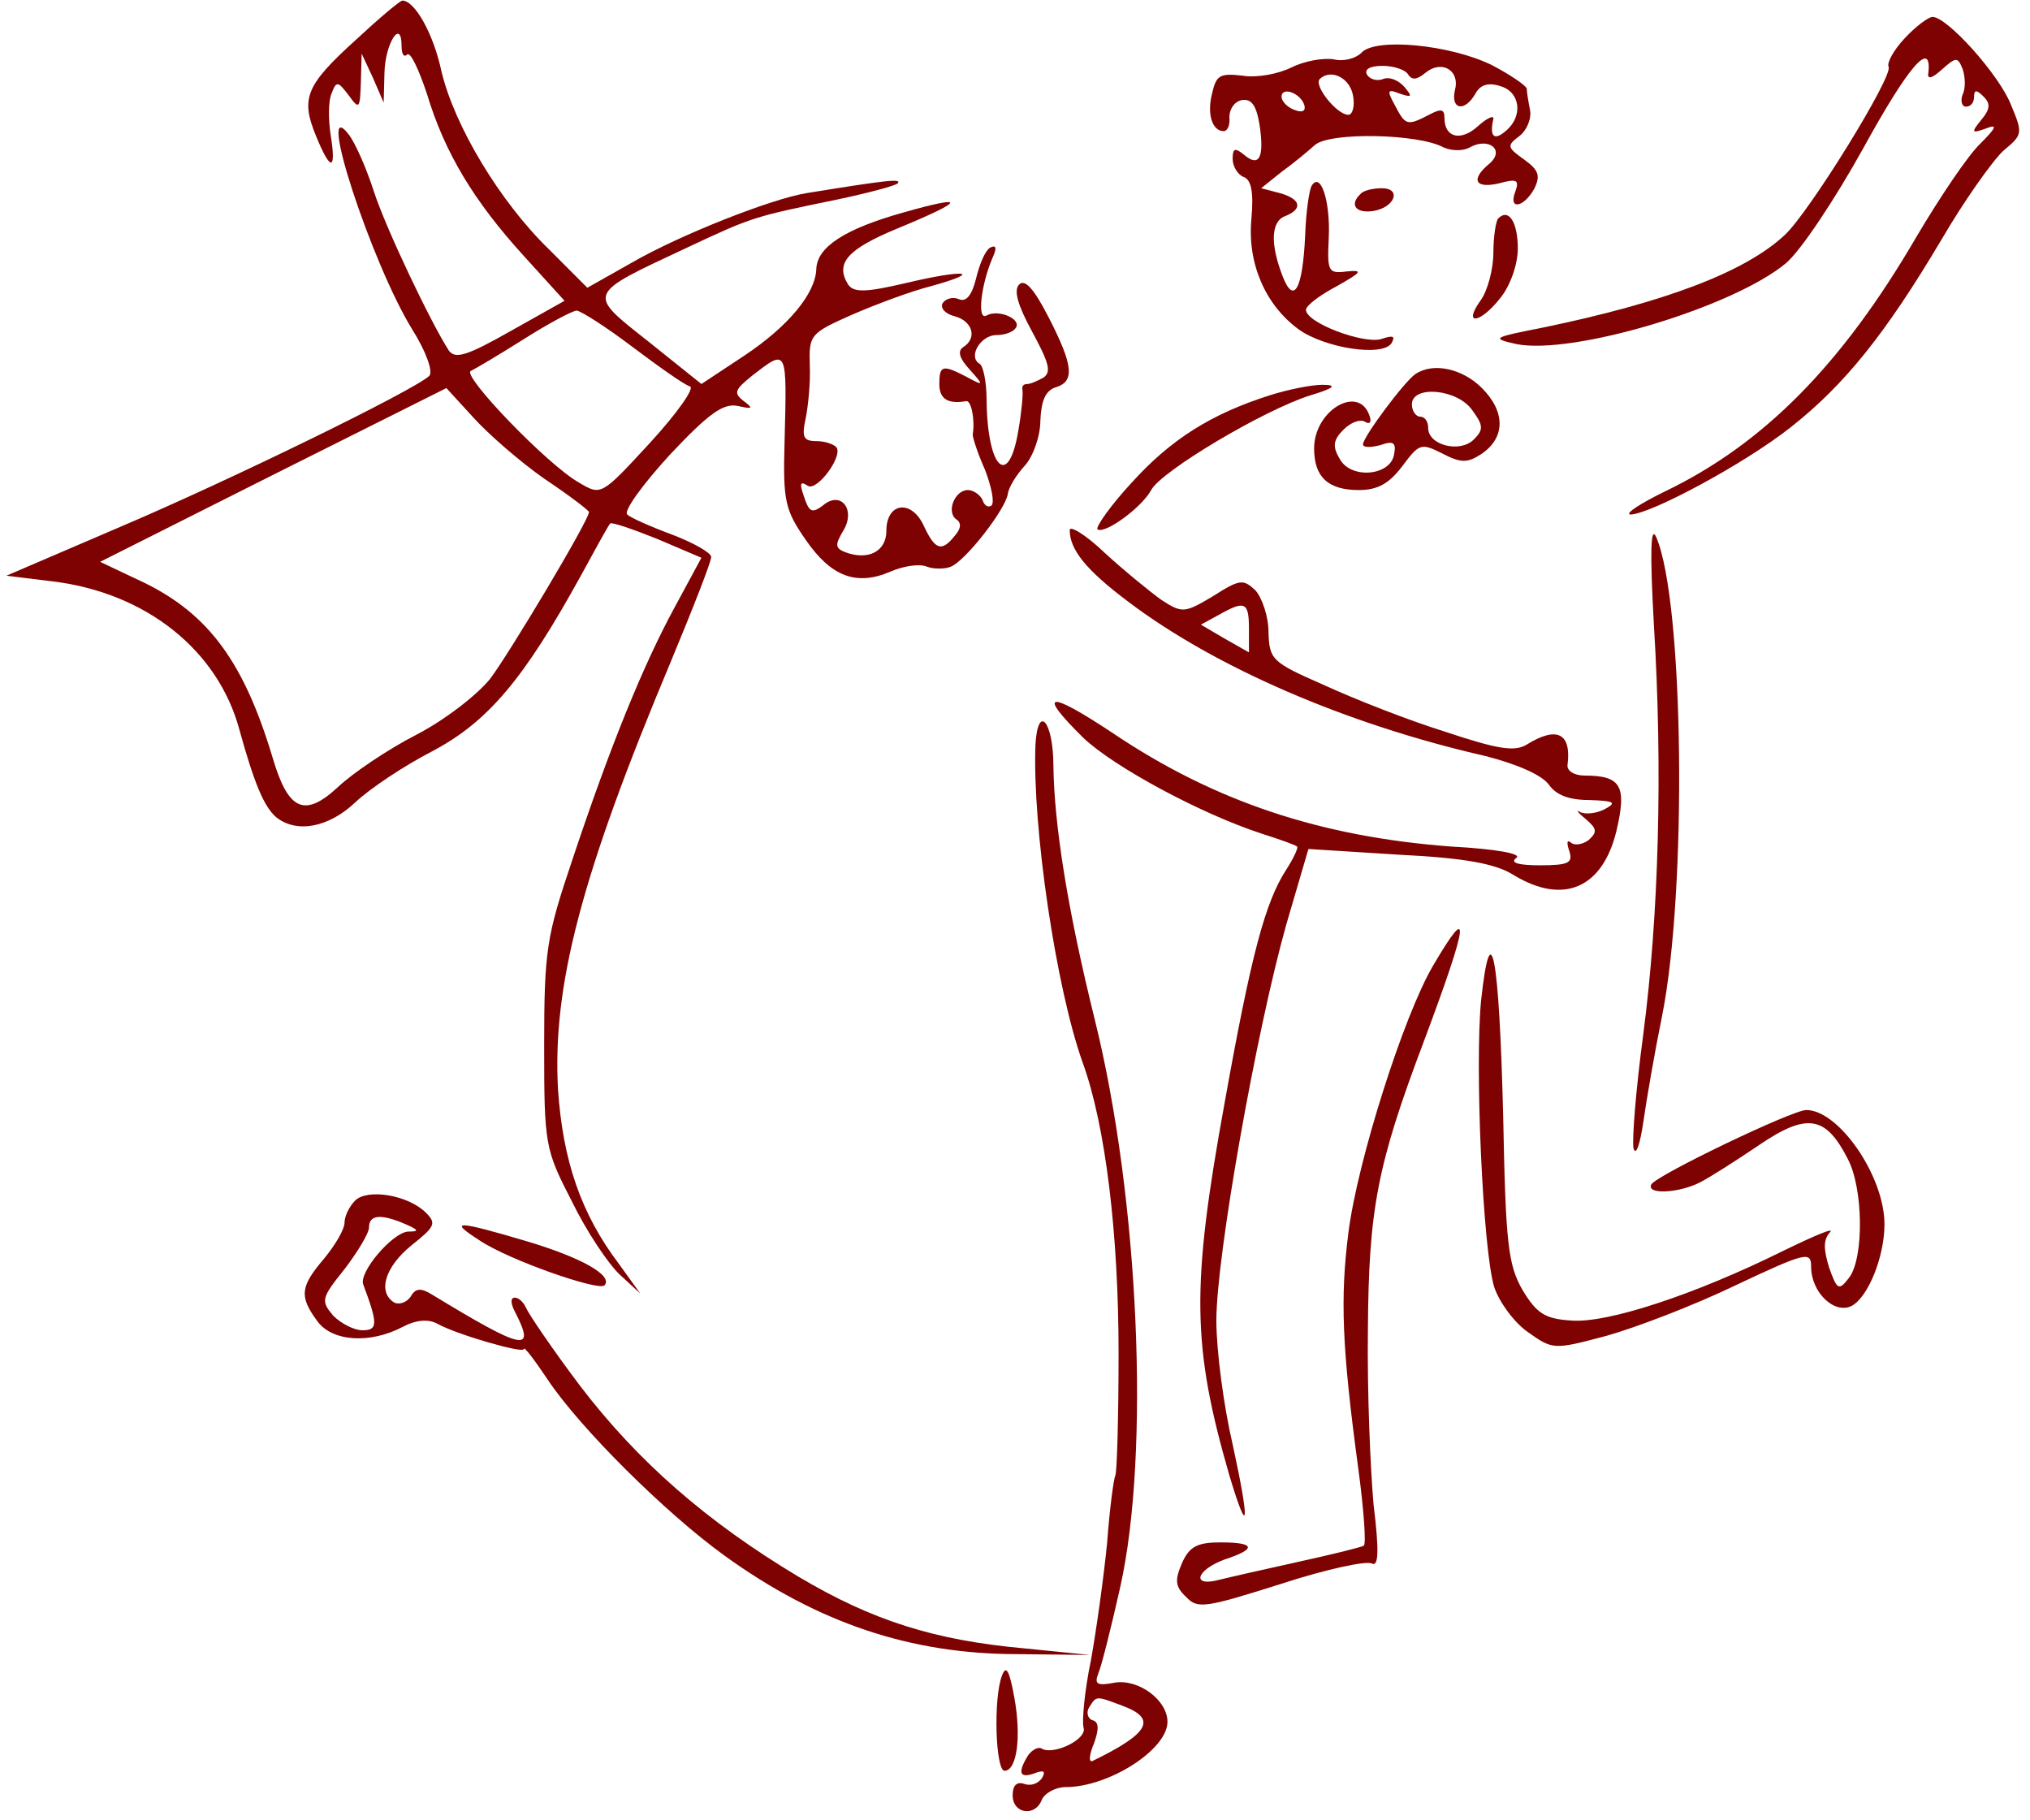 <?xml version="1.0" encoding="UTF-8"?> <svg xmlns="http://www.w3.org/2000/svg" width="174" height="156" viewBox="0 0 174 156" fill="none"><path d="M30.511 3.407C26.181 7.322 25.762 8.44 27.089 11.656C28.346 14.732 28.835 14.662 28.346 11.586C28.136 10.258 28.136 8.65 28.416 8.021C28.835 6.902 28.974 6.972 29.882 8.161C30.79 9.419 30.86 9.349 30.93 7.042L31 4.595L31.977 6.693L32.885 8.79L32.955 6.203C33.025 3.687 34.422 1.519 34.422 3.966C34.422 4.665 34.631 4.945 34.911 4.665C35.19 4.456 35.888 5.924 36.587 8.021C38.123 13.124 40.637 17.249 44.897 21.933L48.389 25.778L43.78 28.365C40.078 30.462 39.031 30.811 38.472 30.043C36.936 27.666 33.095 19.626 32.047 16.41C31.419 14.453 30.441 12.216 29.882 11.516C27.019 7.811 31.838 22.562 35.33 28.225C36.517 30.112 37.145 31.86 36.796 32.21C35.469 33.468 19.546 41.228 10.328 45.143L0.551 49.338L4.531 49.827C12.563 50.806 18.708 55.769 20.524 62.551C21.781 67.095 22.619 69.122 23.667 70.031C25.413 71.429 28.136 70.94 30.441 68.773C31.698 67.584 34.631 65.627 37.075 64.368C41.824 61.852 44.897 58.216 49.786 49.338C51.043 47.031 52.16 45.003 52.3 44.863C52.44 44.724 54.255 45.353 56.35 46.192L60.122 47.8L57.817 52.064C55.163 56.958 52.37 63.739 49.018 73.806C46.853 80.238 46.643 81.426 46.643 89.606C46.643 98.135 46.713 98.484 49.018 102.959C50.275 105.545 52.16 108.342 53.138 109.25L54.884 110.858L53.068 108.342C49.786 104.007 48.249 99.463 47.83 93.381C47.342 84.502 49.786 75.064 57.538 56.608C59.423 52.064 60.96 48.149 60.96 47.73C60.96 47.38 59.493 46.541 57.677 45.842C55.792 45.143 54.046 44.374 53.767 44.094C53.417 43.815 55.093 41.508 57.398 38.991C60.75 35.426 62.007 34.517 63.264 34.796C64.521 35.076 64.591 35.006 63.753 34.377C62.845 33.678 62.985 33.398 64.452 32.21C67.524 29.833 67.455 29.763 67.245 38.012C67.105 42.976 67.315 43.745 69.061 46.262C71.226 49.408 73.391 50.246 76.324 48.988C77.441 48.499 78.838 48.289 79.466 48.569C80.025 48.778 81.003 48.778 81.492 48.569C82.749 48.079 86.171 43.675 86.38 42.347C86.45 41.787 87.079 40.739 87.847 39.9C88.545 39.131 89.174 37.383 89.174 36.055C89.244 34.377 89.593 33.468 90.501 33.188C92.107 32.699 92.037 31.371 89.872 27.176C88.615 24.729 87.847 23.89 87.358 24.38C86.869 24.869 87.218 26.128 88.475 28.435C89.872 31.021 90.152 31.86 89.453 32.35C88.964 32.629 88.336 32.909 88.056 32.909C87.707 32.909 87.568 33.119 87.638 33.398C87.707 33.748 87.568 35.286 87.288 36.894C86.45 41.927 84.635 40.179 84.565 34.307C84.565 32.769 84.285 31.301 83.936 31.161C82.958 30.532 84.076 28.714 85.403 28.714C86.171 28.714 86.869 28.435 87.079 28.085C87.568 27.316 85.542 26.477 84.565 27.036C83.727 27.526 84.076 24.45 85.053 22.143C85.472 21.234 85.403 20.954 84.844 21.234C84.425 21.514 83.936 22.702 83.657 23.89C83.308 25.289 82.819 25.918 82.19 25.638C81.701 25.428 81.073 25.568 80.793 25.988C80.584 26.407 81.003 26.897 81.841 27.106C83.377 27.526 83.796 28.994 82.539 29.763C82.05 30.112 82.26 30.742 83.098 31.651C84.355 33.049 84.355 33.119 82.819 32.28C80.793 31.231 80.514 31.301 80.514 32.909C80.514 34.167 81.213 34.657 82.819 34.377C83.238 34.307 83.587 35.915 83.377 37.243C83.377 37.523 83.796 38.851 84.425 40.249C84.984 41.718 85.263 43.046 84.984 43.325C84.704 43.535 84.355 43.325 84.216 42.836C84.006 42.417 83.447 41.997 82.958 41.997C81.841 41.997 81.073 43.885 81.981 44.514C82.4 44.794 82.4 45.283 81.841 45.912C80.724 47.31 80.165 47.17 79.187 45.073C78.14 42.766 75.975 43.046 75.975 45.493C75.975 47.24 74.438 48.079 72.413 47.31C71.575 46.961 71.575 46.681 72.273 45.493C73.391 43.675 72.064 41.997 70.527 43.325C69.689 43.955 69.41 43.885 69.061 42.976C68.502 41.438 68.502 41.158 69.27 41.648C70.039 42.067 72.204 39.201 71.715 38.362C71.505 38.082 70.737 37.803 69.969 37.803C68.851 37.803 68.712 37.453 69.061 35.845C69.27 34.796 69.48 32.769 69.41 31.301C69.34 28.714 69.41 28.574 73.041 26.966C75.137 26.058 78.14 24.939 79.816 24.52C84.355 23.261 82.749 23.052 77.721 24.24C74.159 25.079 73.181 25.079 72.692 24.38C71.575 22.562 72.623 21.374 76.813 19.626C82.749 17.179 83.028 16.62 77.371 18.228C72.413 19.626 70.039 21.164 69.969 23.052C69.899 25.149 67.594 27.945 63.823 30.462L60.122 32.909L55.582 29.273C50.275 25.079 50.205 25.289 58.865 21.234C64.521 18.577 64.591 18.577 71.715 17.109C74.368 16.55 76.743 15.921 76.952 15.711C77.302 15.291 76.044 15.431 69.131 16.55C66.128 17.039 58.306 20.115 54.186 22.492L50.344 24.66L47.062 21.374C42.872 17.319 38.961 10.817 37.844 6.133C37.145 2.848 35.539 0.051 34.492 0.051C34.282 0.051 32.466 1.589 30.511 3.407ZM54.255 29.763C56.49 31.441 58.655 32.979 59.144 33.119C59.563 33.258 58.027 35.426 55.722 37.942C51.532 42.486 51.532 42.486 49.646 41.368C46.992 39.9 39.52 32.14 40.358 31.79C40.777 31.581 42.802 30.392 44.897 29.064C46.992 27.735 49.087 26.617 49.437 26.617C49.856 26.687 51.951 28.015 54.255 29.763ZM46.643 41.018C48.738 42.417 50.484 43.745 50.484 43.885C50.484 44.584 43.71 55.909 42.034 58.146C40.916 59.544 38.123 61.712 35.679 62.97C33.234 64.228 30.232 66.256 28.974 67.444C26.111 70.101 24.714 69.472 23.387 64.998C20.943 56.818 17.94 52.693 12.423 49.967L8.582 48.149L23.457 40.669L38.263 33.258L40.567 35.775C41.824 37.173 44.548 39.55 46.643 41.018Z" fill="#7D0201"></path><path d="M163.27 3.267C162.292 4.316 161.734 5.365 161.873 5.714C162.362 6.413 155.099 18.158 153.004 20.116C149.582 23.331 142.668 25.918 132.193 28.085C127.933 28.924 127.793 28.994 129.958 29.484C134.777 30.462 148.534 26.338 153.074 22.562C154.331 21.514 157.264 17.11 159.708 12.705C163.549 5.714 165.575 3.337 165.295 6.204C165.156 6.833 165.575 6.763 166.483 5.924C167.67 4.875 167.809 4.875 168.228 5.924C168.438 6.553 168.508 7.532 168.228 8.091C168.019 8.65 168.159 9.14 168.508 9.14C168.927 9.14 169.206 8.79 169.206 8.301C169.206 7.672 169.416 7.672 170.044 8.301C170.603 8.86 170.603 9.35 169.835 10.258C168.927 11.377 168.997 11.447 170.184 11.027C171.231 10.608 171.162 10.887 169.765 12.286C168.717 13.264 166.273 16.9 164.248 20.325C157.893 31.231 151.188 38.013 142.808 42.067C140.643 43.116 139.246 44.025 139.735 44.095C141.411 44.095 149.512 39.76 153.493 36.614C158.102 32.979 161.594 28.645 166.413 20.535C168.368 17.179 170.812 13.754 171.72 12.915C173.396 11.517 173.396 11.447 172.349 8.93C171.301 6.343 166.902 1.45 165.644 1.45C165.295 1.45 164.178 2.289 163.27 3.267Z" fill="#7D0201"></path><path d="M116.689 4.526C116.2 5.015 115.152 5.295 114.314 5.085C113.406 4.945 111.8 5.225 110.683 5.784C109.565 6.344 107.68 6.693 106.493 6.483C104.607 6.274 104.258 6.413 103.909 7.951C103.42 9.769 103.909 11.237 104.886 11.237C105.235 11.237 105.445 10.678 105.375 10.049C105.375 9.35 105.794 8.72 106.423 8.581C107.261 8.441 107.68 9 107.959 10.678C108.378 13.474 107.959 14.383 106.632 13.265C105.864 12.635 105.655 12.705 105.655 13.614C105.655 14.243 106.074 14.942 106.562 15.152C107.261 15.362 107.47 16.48 107.261 18.788C106.912 22.563 108.448 26.128 111.311 28.225C113.546 29.833 118.505 30.602 119.273 29.414C119.622 28.785 119.412 28.715 118.365 29.064C116.828 29.484 111.94 27.666 111.94 26.547C111.94 26.198 113.127 25.289 114.594 24.52C116.689 23.332 116.898 23.122 115.432 23.262C113.825 23.471 113.756 23.262 113.895 20.326C114.035 17.25 113.197 14.663 112.429 15.921C112.219 16.271 111.94 18.158 111.87 20.186C111.66 24.8 110.892 26.198 109.915 23.611C108.867 20.885 108.937 18.927 110.194 18.508C111.73 17.879 111.451 17.04 109.705 16.55L108.099 16.131L109.845 14.733C110.822 14.034 112.08 12.985 112.708 12.426C113.965 11.307 121.577 11.447 123.742 12.635C124.371 12.915 125.349 12.985 125.977 12.635C127.583 11.727 129.05 12.845 127.653 14.034C126.047 15.362 126.396 16.201 128.491 15.711C130.028 15.292 130.237 15.432 129.888 16.41C129.259 18.018 130.586 17.809 131.494 16.201C132.053 15.082 131.913 14.593 130.656 13.684C129.19 12.635 129.12 12.496 130.237 11.657C130.866 11.167 131.285 10.189 131.145 9.42C131.005 8.72 130.866 7.882 130.866 7.602C130.796 7.322 129.469 6.413 127.863 5.574C124.301 3.827 117.876 3.198 116.689 4.526ZM120.669 6.344C121.019 6.903 121.438 6.833 122.136 6.274C123.533 5.085 125.139 5.994 124.72 7.672C124.301 9.42 125.558 9.629 126.466 8.021C126.885 7.252 127.583 7.043 128.631 7.392C130.307 7.882 130.586 9.979 129.05 11.237C128.072 12.076 127.653 11.727 128.002 10.189C128.072 9.839 127.444 10.119 126.675 10.818C125.209 12.146 123.812 11.796 123.812 10.119C123.812 9.35 123.533 9.28 122.485 9.839C120.6 10.818 120.46 10.748 119.552 9C118.854 7.742 118.924 7.602 119.971 8.021C121.019 8.371 121.088 8.301 120.39 7.462C119.901 6.903 119.133 6.553 118.574 6.763C118.085 6.973 117.457 6.833 117.178 6.413C116.898 5.924 117.457 5.644 118.505 5.644C119.482 5.644 120.46 5.994 120.669 6.344ZM115.99 8.301C116.13 9.14 115.921 9.839 115.571 9.839C114.594 9.839 112.568 7.322 113.127 6.763C114.105 5.854 115.781 6.693 115.99 8.301ZM111.8 9C111.94 9.489 111.66 9.699 110.962 9.42C110.334 9.21 109.845 8.651 109.845 8.301C109.845 7.392 111.451 7.951 111.8 9Z" fill="#7D0201"></path><path d="M116.62 16.62C115.642 17.529 116.201 18.298 117.668 18.088C119.553 17.809 120.182 16.131 118.436 16.131C117.668 16.131 116.83 16.34 116.62 16.62Z" fill="#7D0201"></path><path d="M128.422 18.718C128.212 18.928 128.003 20.326 128.003 21.654C128.003 23.052 127.514 24.94 126.885 25.779C125.349 27.946 126.885 27.736 128.631 25.499C129.469 24.451 130.098 22.633 130.098 21.305C130.098 19.068 129.329 17.809 128.422 18.718Z" fill="#7D0201"></path><path d="M121.298 32.071C120.321 32.77 116.829 37.454 116.829 38.083C116.829 38.363 117.457 38.363 118.295 38.153C119.483 37.733 119.692 37.943 119.483 38.992C119.134 40.81 115.711 41.089 114.804 39.272C114.175 38.223 114.315 37.664 115.153 36.825C115.781 36.196 116.55 35.916 116.969 36.126C117.388 36.405 117.597 36.196 117.388 35.636C116.48 32.91 112.639 35.147 112.639 38.433C112.639 40.88 113.826 41.998 116.48 41.998C118.086 41.998 119.064 41.439 120.181 39.971C121.648 38.013 121.787 37.943 123.603 38.852C125.209 39.691 125.768 39.691 126.955 38.922C129.05 37.524 129.05 35.287 127.025 33.259C125.349 31.581 122.835 31.022 121.298 32.071ZM126.187 35.147C127.165 36.475 127.165 36.825 126.327 37.664C125.139 38.852 122.416 38.153 122.416 36.685C122.416 36.126 122.136 35.706 121.717 35.706C121.368 35.706 121.019 35.217 121.019 34.657C121.019 32.98 124.93 33.329 126.187 35.147Z" fill="#7D0201"></path><path d="M108.799 33.888C103.771 35.496 100.349 37.663 96.996 41.368C95.181 43.326 93.924 45.143 94.063 45.353C94.622 45.842 97.835 43.535 98.673 41.997C99.511 40.389 108.31 35.146 112.291 33.888C114.386 33.259 114.665 32.979 113.338 32.979C112.361 32.979 110.335 33.398 108.799 33.888Z" fill="#7D0201"></path><path d="M91.689 45.423C91.689 47.101 93.085 48.849 96.717 51.575C104.119 57.168 115.363 62.062 127.305 64.788C130.029 65.487 132.124 66.396 132.753 67.235C133.381 68.144 134.499 68.563 136.244 68.563C138.34 68.633 138.619 68.773 137.571 69.332C136.943 69.682 135.965 69.822 135.476 69.612C135.057 69.332 135.197 69.612 135.895 70.171C136.873 71.01 136.943 71.29 136.175 71.989C135.616 72.408 134.918 72.478 134.638 72.198C134.289 71.919 134.289 72.268 134.499 72.898C134.848 73.946 134.499 74.156 131.984 74.156C130.169 74.156 129.4 73.946 129.959 73.527C130.518 73.177 128.283 72.758 124.372 72.548C113.198 71.709 104.119 68.703 95.39 62.831C89.803 59.125 88.825 59.265 92.876 63.25C95.46 65.697 102.793 69.682 108.1 71.429C109.637 71.919 111.033 72.408 111.173 72.548C111.313 72.618 110.894 73.527 110.265 74.505C108.449 77.302 107.262 81.706 104.957 94.57C102.094 110.299 102.164 115.333 105.377 126.449C107.053 132.041 107.122 130.503 105.656 123.792C104.888 120.506 104.259 115.752 104.259 113.166C104.259 107.643 107.681 88.348 110.265 79.189L112.151 72.758L119.903 73.247C125.559 73.527 128.213 74.016 129.75 74.995C134.01 77.582 137.362 76.113 138.549 71.22C139.457 67.375 138.968 66.466 135.825 66.466C134.918 66.466 134.289 66.046 134.359 65.557C134.708 62.831 133.451 62.201 130.867 63.809C129.819 64.439 128.423 64.229 123.813 62.691C120.671 61.712 116.062 59.894 113.478 58.706C109.008 56.748 108.799 56.539 108.729 54.162C108.729 52.833 108.17 51.225 107.611 50.596C106.564 49.618 106.284 49.618 103.98 51.086C101.535 52.554 101.326 52.554 99.58 51.435C98.602 50.736 96.368 48.919 94.691 47.38C93.085 45.842 91.689 45.004 91.689 45.423ZM107.053 53.882V55.909L104.957 54.721L102.932 53.532L104.469 52.694C106.703 51.435 107.053 51.575 107.053 53.882Z" fill="#7D0201"></path><path d="M141.761 53.533C142.529 65.977 142.18 78.491 140.853 88.628C140.224 93.312 139.875 97.716 140.015 98.415C140.224 99.114 140.574 98.066 140.853 96.178C141.132 94.221 141.831 90.166 142.459 87.09C144.624 76.324 144.345 51.575 141.97 46.053C141.482 44.934 141.412 47.241 141.761 53.533Z" fill="#7D0201"></path><path d="M88.754 63.809C88.475 70.8 90.5 84.643 92.805 91.074C94.76 96.457 95.878 105.755 95.878 115.962C95.878 121.485 95.738 126.239 95.598 126.449C95.459 126.728 95.109 129.315 94.9 132.181C94.621 135.048 93.992 139.592 93.503 142.318C92.945 144.975 92.735 147.562 92.875 148.051C93.224 149.03 90.361 150.428 89.313 149.869C89.034 149.659 88.475 149.939 88.126 150.428C87.218 151.896 87.358 152.455 88.684 151.966C89.453 151.686 89.662 151.756 89.313 152.385C88.964 152.875 88.335 153.084 87.776 152.875C87.148 152.665 86.799 153.015 86.799 153.853C86.799 155.461 88.754 155.741 89.313 154.203C89.592 153.644 90.5 153.154 91.338 153.154C95.04 153.154 100.068 149.939 100.068 147.562C100.068 145.674 97.554 143.856 95.528 144.206C94.062 144.486 93.782 144.346 94.132 143.437C94.411 142.808 95.249 139.452 96.017 136.026C98.601 124.491 97.624 102.679 93.852 87.439C91.478 77.861 90.361 70.661 90.291 65.627C90.291 61.852 88.964 60.244 88.754 63.809ZM96.157 146.163C99.23 147.282 98.531 148.54 93.643 150.917C93.294 151.057 93.364 150.358 93.782 149.379C94.201 148.191 94.201 147.562 93.643 147.422C93.224 147.282 93.084 146.723 93.364 146.303C93.992 145.324 93.922 145.324 96.157 146.163Z" fill="#7D0201"></path><path d="M122.835 82.755C120.321 87.02 116.34 99.534 115.572 105.686C114.874 111.209 115.014 115.403 116.41 125.75C116.899 129.315 117.109 132.321 116.899 132.461C116.69 132.601 114.106 133.23 111.242 133.859C108.379 134.489 105.306 135.188 104.468 135.397C102.094 136.027 102.513 134.558 104.957 133.65C107.751 132.741 107.611 132.182 104.608 132.182C102.652 132.182 101.954 132.531 101.326 133.929C100.697 135.397 100.697 135.957 101.675 136.866C102.652 137.914 103.351 137.774 109.776 135.747C113.617 134.489 117.179 133.72 117.598 133.999C118.156 134.279 118.226 132.951 117.737 128.966C117.458 125.89 117.179 119.178 117.248 114.005C117.318 103.658 118.017 99.883 122.067 89.187C125.908 78.91 126.118 77.162 122.835 82.755Z" fill="#7D0201"></path><path d="M126.956 85.691C126.398 91.284 127.096 107.083 128.074 110.299C128.493 111.558 129.75 113.305 130.937 114.144C133.102 115.682 133.172 115.682 137.642 114.494C140.156 113.795 145.114 111.907 148.746 110.159C154.821 107.293 155.24 107.223 155.24 108.551C155.24 110.789 157.266 112.676 158.732 111.907C160.129 111.138 161.526 107.713 161.526 104.916C161.526 100.791 157.615 95.129 154.821 95.129C153.634 95.129 142.111 100.652 141.552 101.491C141.064 102.399 143.857 102.26 145.673 101.351C146.511 100.931 148.815 99.463 150.771 98.135C154.891 95.338 156.498 95.618 158.383 99.323C159.71 101.84 159.78 107.713 158.523 109.46C157.615 110.649 157.475 110.579 156.777 108.621C156.288 107.013 156.288 106.244 156.847 105.615C157.336 105.126 155.52 105.895 152.796 107.223C145.324 110.928 137.711 113.445 134.639 113.166C132.404 113.026 131.705 112.536 130.518 110.579C129.261 108.412 129.052 106.594 128.842 95.548C128.493 81.846 127.795 78.071 126.956 85.691Z" fill="#7D0201"></path><path d="M30.44 102.889C29.951 103.379 29.532 104.218 29.532 104.777C29.532 105.336 28.764 106.664 27.787 107.853C25.761 110.23 25.622 111.069 27.158 113.166C28.415 114.984 31.697 115.193 34.491 113.725C35.678 113.096 36.726 113.026 37.494 113.446C39.1 114.355 44.897 116.032 44.897 115.613C44.897 115.333 45.804 116.522 46.922 118.2C49.715 122.394 57.048 129.665 62.077 133.3C70.108 139.103 78.069 141.759 87.218 141.759L93.433 141.829L87.846 141.27C80.094 140.571 74.787 138.893 68.432 135.118C60.61 130.434 54.674 125.26 49.715 118.759C47.341 115.613 45.316 112.607 45.106 112.117C44.897 111.628 44.478 111.209 44.128 111.209C43.709 111.209 43.779 111.768 44.198 112.537C45.944 115.962 44.827 115.683 37.005 110.929C36.097 110.37 35.608 110.37 35.189 111.139C34.84 111.628 34.212 111.838 33.792 111.628C32.326 110.719 33.024 108.552 35.259 106.734C37.284 105.126 37.424 104.847 36.516 103.938C34.98 102.4 31.488 101.841 30.44 102.889ZM34.77 104.917C35.888 105.406 35.958 105.546 34.98 105.546C33.653 105.616 30.72 109.041 31.139 110.09C32.396 113.446 32.396 114.005 31.069 114.005C30.37 114.005 29.253 113.446 28.555 112.747C27.507 111.488 27.507 111.278 29.532 108.762C30.65 107.294 31.628 105.686 31.628 105.196C31.628 104.078 32.675 104.008 34.77 104.917Z" fill="#7D0201"></path><path d="M41.125 106.315C43.639 107.992 51.252 110.649 51.81 110.16C52.578 109.321 49.855 107.783 45.176 106.384C39.03 104.567 38.402 104.567 41.125 106.315Z" fill="#7D0201"></path><path d="M85.892 143.576C85.124 145.534 85.333 151.756 86.102 151.756C87.149 151.756 87.568 148.89 86.94 145.464C86.521 143.157 86.241 142.668 85.892 143.576Z" fill="#7D0201"></path></svg> 